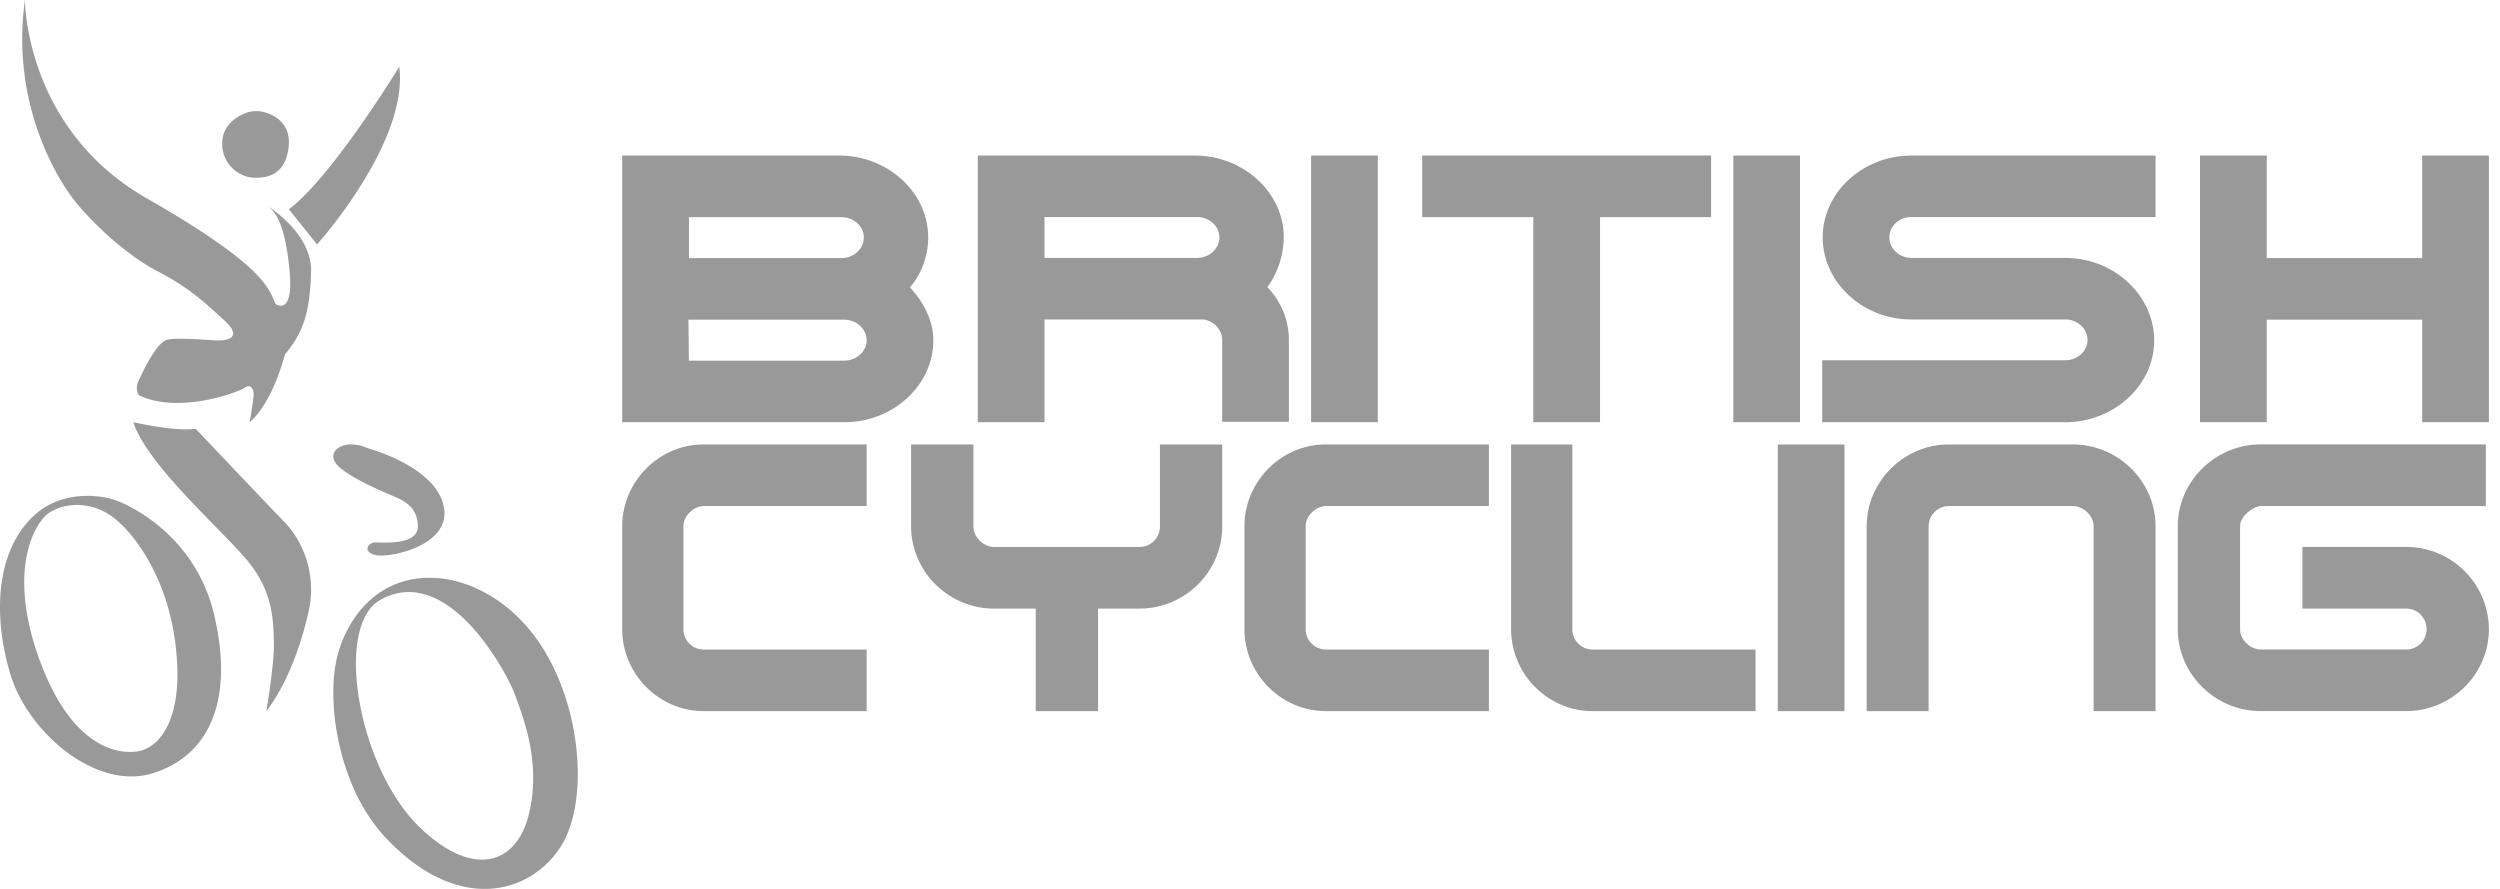 <svg height="32" viewBox="0 0 90 32" width="90" xmlns="http://www.w3.org/2000/svg"><g fill="#999" fill-rule="evenodd"><path d="m1.841 18.416c-.504.249-1.652 1.97-.413 5.352s3.06 3.412 3.66 3.252 1.595-1.073 1.215-3.93-1.957-4.231-1.957-4.231c-.851-.844-1.876-.757-2.38-.508zm2.439-.362c.068.034 2.721 1.03 3.436 4.107s-.195 5.052-2.226 5.678c-2.03.626-4.484-1.465-5.118-3.571-.634-2.108-.53-4.448.872-5.725 1.152-1.05 2.735-.598 2.784-.576s.172.047.252.087zm26.92 7.546v-2.218h-5.872a.726.726 0 0 1 -.724-.729v-3.706c0-.403.4-.729.724-.729h5.872v-2.218h-5.872c-1.603 0-2.928 1.334-2.928 2.947v3.706c0 1.613 1.325 2.947 2.928 2.947zm8.33 0v-3.691h1.49c1.647 0 2.98-1.334 2.98-2.962v-2.947h-2.243v2.947c0 .419-.33.744-.737.744h-5.24c-.345 0-.737-.325-.737-.744v-2.947h-2.243v2.947c0 1.628 1.349 2.962 2.98 2.962h1.506v3.691h2.243zm14.07 0v-2.218h-5.872a.726.726 0 0 1 -.724-.729v-3.706c0-.403.4-.729.724-.729h5.872v-2.218h-5.872c-1.603 0-2.928 1.334-2.928 2.947v3.706c0 1.613 1.325 2.947 2.928 2.947zm9.6 0h-5.872c-1.603 0-2.928-1.334-2.928-2.947v-6.653h2.204v6.653c0 .404.324.73.724.73h5.872zm.8 0h2.4v-9.6h-2.4zm3.2 0h2.23v-6.653a.73.73 0 0 1 .733-.729h4.459c.358 0 .748.326.748.73v6.652h2.23v-6.653c0-1.613-1.341-2.947-2.978-2.947h-4.459c-1.622 0-2.963 1.334-2.963 2.947zm22.29-9.6v2.218h-8.11c-.204 0-.737.326-.737.729v3.706c0 .404.392.729.737.729h5.24a.732.732 0 0 0 .737-.729.736.736 0 0 0 -.737-.744h-3.734v-2.219h3.734a2.976 2.976 0 0 1 2.98 2.962c0 1.613-1.333 2.947-2.98 2.947h-5.24c-1.631 0-2.98-1.334-2.98-2.947v-3.706c0-1.613 1.349-2.947 2.98-2.947h8.11zm-58.291-3.747c0 .404-.37.73-.806.73h-5.593l-.017-1.474h5.609c.436 0 .806.326.806.744zm-.907-4.435c.437 0 .806.325.806.729 0 .418-.37.744-.806.744h-5.49v-1.473zm-7.892 7.382h7.993c1.763 0 3.207-1.334 3.207-2.947 0-.729-.37-1.395-.84-1.907.42-.497.655-1.132.655-1.8 0-1.612-1.444-2.946-3.207-2.946h-7.808zm12.8-9.6v9.6h2.401v-3.7h5.71c.386.046.688.371.688.742v2.942h2.401v-2.942c0-.727-.286-1.393-.773-1.904a3.14 3.14 0 0 0 .588-1.796c0-1.61-1.444-2.942-3.207-2.942zm7.892 2.214c.437 0 .806.325.806.728 0 .418-.37.743-.806.743h-5.49v-1.471zm4.108 7.386h2.4v-9.6h-2.4zm7.999-7.382h-3.999v-2.218h10.4v2.218h-3.999v7.382h-2.402zm7.201 7.382h2.4v-9.6h-2.4zm11.944-3.7h-5.538c-1.746 0-3.189-1.332-3.189-2.958 0-1.61 1.443-2.942 3.19-2.942h8.793v2.214h-8.794c-.436 0-.789.325-.789.728 0 .418.369.743.79.743h5.537c1.763 0 3.206 1.347 3.206 2.973 0 1.61-1.443 2.942-3.206 2.942h-8.744v-2.23h8.744c.437 0 .806-.325.806-.728 0-.417-.37-.743-.806-.743m12.854.01h-5.595v3.691h-2.403v-9.6h2.403v3.691h5.595v-3.691h2.402v9.6h-2.402zm-86.3-11.509s-.016 4.626 4.39 7.143c4.407 2.518 4.39 3.32 4.634 3.8 0 0 .653.467.504-1.173-.15-1.64-.485-2.118-.765-2.331 0 0 1.58.969 1.538 2.349s-.241 2.143-.94 2.967c0 0-.437 1.75-1.275 2.445 0 0 .153-.805.145-1.028-.008-.222-.149-.35-.326-.21-.176.139-2.373.97-3.807.263 0 0-.144-.218-.018-.49.127-.27.632-1.4 1.037-1.502.405-.103 1.637.033 1.91.024.272-.01.813-.117.156-.717-.658-.6-1.223-1.16-2.427-1.785-1.204-.626-2.522-1.915-3.095-2.696s-2.169-3.44-1.66-7.059"/><path d="m9.255 4c.299.005 1.281.25 1.13 1.34-.133.945-.736 1.062-1.202 1.06a1.212 1.212 0 0 1 -1.182-1.277c.022-.829.915-1.078.915-1.078s.144-.048.339-.045m1.145 3.535 1.014 1.265s3.304-3.672 2.961-6.4c0 0-2.407 3.953-3.975 5.135m-5.6 7.665s1.532.348 2.243.234c0 0 2.196 2.321 3.203 3.366.724.752 1.141 1.967.871 3.18-.27 1.214-.758 2.613-1.527 3.62 0 0 .296-1.75.27-2.506-.027-.757-.018-1.783-.952-2.91-.933-1.126-3.607-3.44-4.108-4.984m8.46.944s2.404.637 2.712 2.074c.307 1.436-1.973 1.882-2.453 1.764-.48-.12-.275-.443-.015-.453s1.563.124 1.539-.6c-.024-.722-.551-.93-.946-1.096-.396-.166-1.758-.75-2.032-1.192-.275-.443.36-.874 1.196-.497m1.833 13.623c1.909 1.854 3.5 1.391 3.95-.472s-.224-3.502-.5-4.272c-.274-.77-2.402-4.787-4.845-3.432-1.694.94-.806 6.04 1.395 8.176m-3.076-5.34c.07-.942.372-1.546.55-1.864 1.408-2.518 4.526-2.186 6.427.025 1.9 2.211 2.3 6.136 1.2 7.875s-3.726 2.46-6.327-.323c-1.442-1.544-1.977-4.004-1.85-5.713"/></g></svg>
